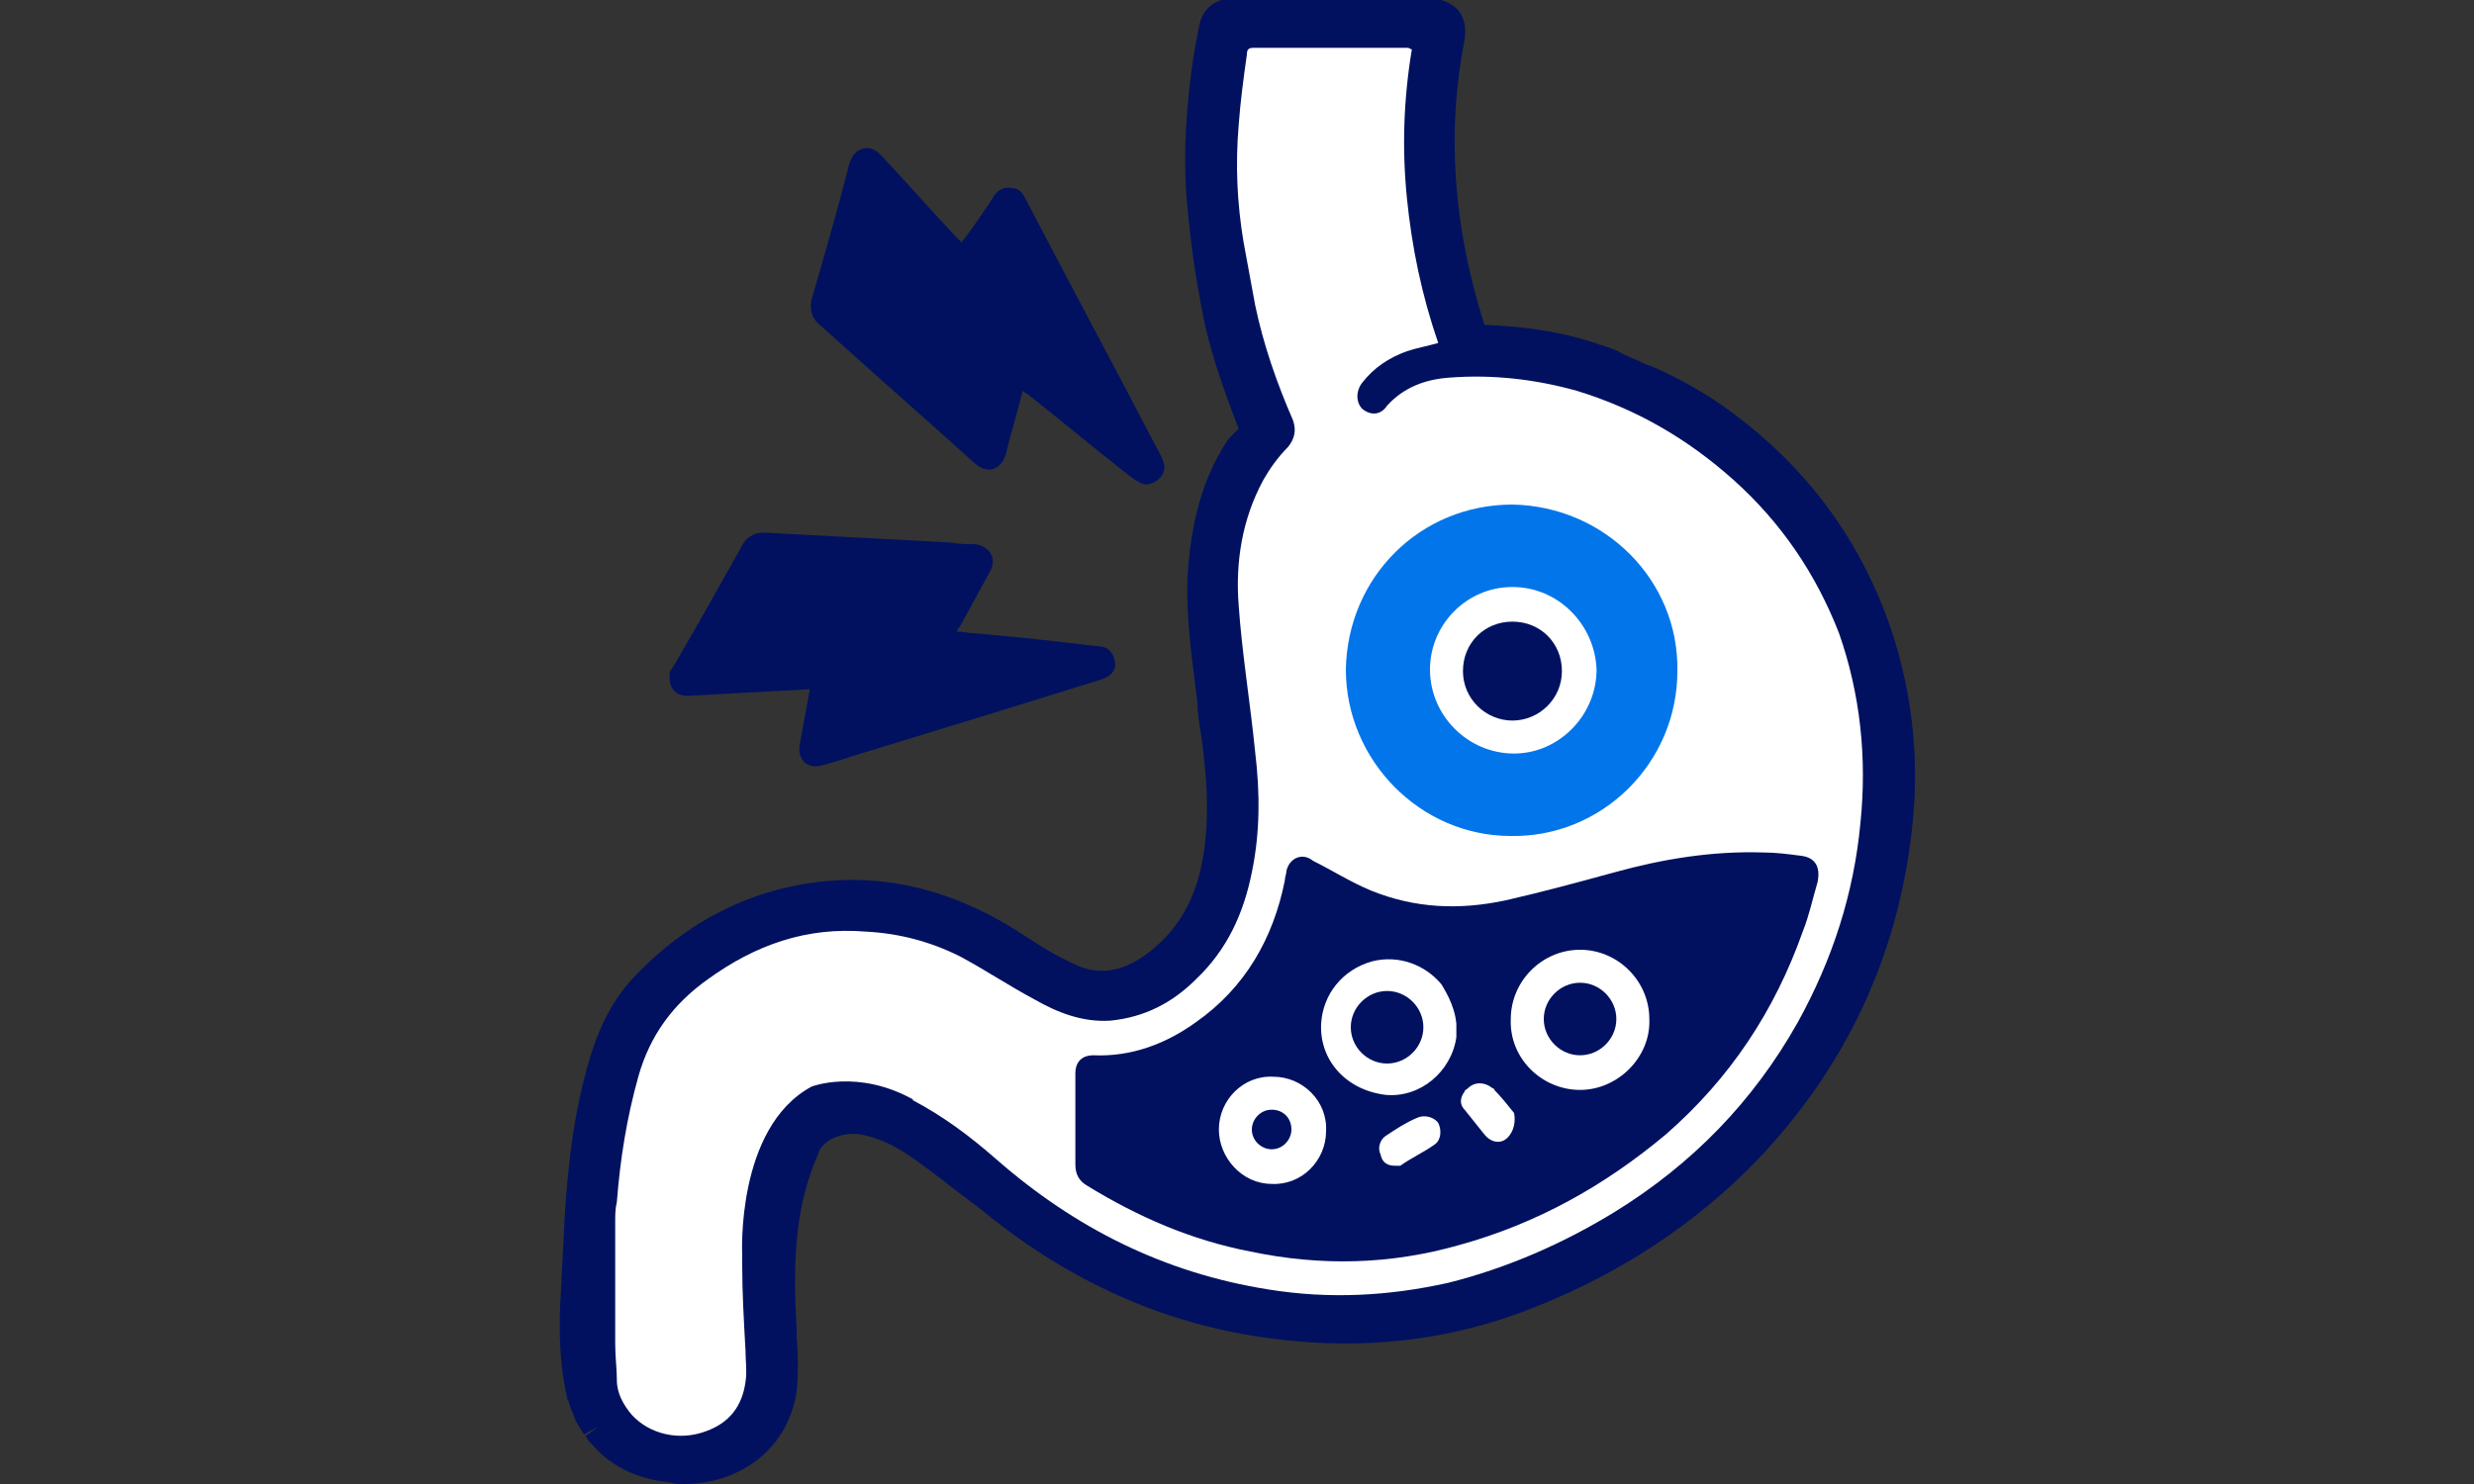 <svg enable-background="new 0 0 150 90" viewBox="0 0 150 90" xmlns="http://www.w3.org/2000/svg"><rect x="0" y="0" width="150" height="90" fill="#333333" stroke="none"/><path d="m113.8 39c-1.9-5.8-5.4-10.4-10.4-13.8-1.2-.8-2.4-1.5-3.7-2-.7-.3-1.4-.5-2.1-.9-.4-.2-.8-.3-1.2-.4-2.2-.7-4.4-1-6.7-1.1-.3 0-.5-.1-.6-.4-1.9-5.9-2.5-11.9-1.3-18 .2-.8-.3-1.4-1.1-1.4-4 0-7.9 0-11.9 0-.6 0-1 .3-1.1.9-.1.5-.2 1-.3 1.5-.5 3-.7 6.1-.4 9.1.2 2.1.5 4.1.9 6.2.5 2.4 1.3 4.8 2.3 7.1.1.1 0 .4-.1.5-.3.4-.6.7-.8 1.1-1.5 2.3-2 4.9-2.2 7.6-.1 3.1.4 6.2.8 9.3.4 2.9.6 5.7-.1 8.6-.5 2.3-1.7 4.3-3.6 5.7-1.7 1.3-3.6 1.7-5.6.7-1.1-.6-2.1-1.2-3.2-1.9-4.1-2.7-8.5-3.7-13.3-2.6-3.6.8-6.6 2.6-9 5.3-1.4 1.6-2.1 3.6-2.6 5.7-.4 1.7-.7 3.4-.9 5.1s-.2 1.4-.3 3.8l-.2 4s-.3 3.3.5 6v.1c0 .1 0 .1.1.2 0 .1.1.3.1.4.1.3.2.5.3.7.1.1.1.2.2.3 0 .1.1.2.2.2.1.1.1.2.2.3 0 .1.1.1.1.1 1 1.1 2.3 1.8 4 2 2.9.4 6.1-1.2 6.6-4.7.2-1.2.1-2.4 0-3.6-.2-3.8-.2-7.5 1.4-11.1.1-.2.2-.4.4-.6.2-.3 1.3-1.4 3.4-1.2 1.2.2 2.2.7 3.2 1.4 1.5 1.1 2.9 2.2 4.3 3.3 5.1 4.3 10.9 7 17.5 7.8 5.2.7 10.3 0 15.2-1.9s9.4-4.7 13.1-8.5c5.2-5.5 8.3-12 9.2-19.5.2-3.8-.1-7.7-1.3-11.4z" fill="#01115f"/><path d="m41.5 90c-.3 0-.6 0-.9-.1-2-.2-3.6-1-4.7-2.3 0 0-.1-.1-.2-.2s-.1-.2-.2-.3l.8-.6-.9.5c0-.1-.1-.1-.1-.2-.1-.1-.1-.2-.2-.3-.2-.3-.3-.6-.4-.9-.1-.1-.1-.3-.2-.5 0-.1 0-.1-.1-.2v-.1c-.7-2.8-.4-6.2-.4-6.3l.2-3.9c.1-2.4.3-3.8.3-3.9.2-1.9.5-3.6.9-5.2.5-2 1.2-4.2 2.9-6.1 2.7-2.9 5.9-4.8 9.5-5.6 4.9-1.1 9.6-.1 14.1 2.8 1.2.8 2.2 1.4 3.1 1.8 1.5.8 3 .6 4.6-.6s2.7-2.9 3.2-5.1c.6-2.7.4-5.5 0-8.3-.1-.6-.2-1.2-.2-1.8-.3-2.5-.7-5-.6-7.6.2-3.3.9-5.9 2.3-8.1.1-.2.3-.4.5-.6.1-.1.2-.2.3-.3-1-2.6-1.8-4.9-2.2-7.1-.4-2-.7-4.1-.9-6.3-.3-3-.1-6.2.4-9.4.1-.5.2-1.1.3-1.6.2-1.1 1-1.7 2.1-1.7h11.9c.7 0 1.3.3 1.7.7.4.5.5 1.1.4 1.8-1.1 5.6-.7 11.3 1.2 17.3 2.4.1 4.6.4 6.7 1.1.1 0 .2.1.3.1.3.1.7.2 1.1.4.5.3 1.1.5 1.7.8l.3.1c1.2.5 2.5 1.2 3.9 2.1 5.3 3.6 8.9 8.4 10.8 14.3 1.2 3.8 1.6 7.8 1.1 11.9-.9 7.7-4.1 14.4-9.5 20-3.6 3.7-8.1 6.7-13.4 8.8-5 2-10.3 2.6-15.7 1.9-6.6-.8-12.6-3.5-18-8-1.4-1-2.8-2.2-4.3-3.2-.9-.6-1.8-1-2.8-1.2-1.5-.2-2.3.6-2.4.8-.1.1-.2.3-.2.4-1.5 3.4-1.5 6.9-1.3 10.6v.5c.1 1.1.1 2.2 0 3.3-.6 3.8-3.8 5.6-6.8 5.6zm10.3-34.6c-1.2 0-2.3.1-3.5.4-3.2.7-6.1 2.4-8.5 5-1.2 1.3-1.9 3.1-2.4 5.2-.4 1.5-.7 3.1-.9 4.9 0 0-.2 1.5-.3 3.7l-.2 4c0 .1-.3 3.2.5 5.7v.1.1c0 .1.1.2.1.4l.3.6v.1c0 .1.1.1.1.2l.2.3s0 .1.1.1l.1.1c.8.9 1.9 1.5 3.4 1.7 2.4.3 5.1-1 5.5-3.9.1-.9.1-1.9 0-2.9v-.5c-.2-3.8-.2-7.8 1.4-11.5.1-.2.2-.5.4-.8.4-.5 1.7-1.9 4.3-1.6 1.4.3 2.6.8 3.7 1.6 1.5 1.1 3 2.2 4.4 3.4 5.1 4.2 10.8 6.8 17 7.6 5 .6 10 0 14.7-1.8 5.1-2 9.3-4.7 12.7-8.3 5.1-5.3 8.1-11.6 8.9-18.9.5-3.9.1-7.6-1-11.1-1.7-5.4-5.1-9.9-10-13.3-1.3-.9-2.4-1.5-3.5-1.9l-.3-.1c-.7-.3-1.3-.5-2-.9-.1-.1-.4-.1-.6-.2-.1 0-.3-.1-.4-.1-2-.6-4.2-1-6.4-1-.8 0-1.3-.4-1.5-1.1-2.1-6.3-2.5-12.5-1.4-18.5 0-.1 0-.2 0-.2h-.1c-4 0-7.9 0-11.9 0-.1 0-.1 0-.1 0v.1c-.1.5-.2 1-.3 1.5-.5 3-.6 6-.4 8.9.2 2.1.5 4.1.9 6.1.4 2.1 1.2 4.4 2.2 6.9.2.5.1 1.1-.2 1.4-.1.2-.3.4-.5.6-.1.2-.3.3-.4.5-1.2 1.9-1.9 4.2-2 7.1-.1 2.4.2 4.8.5 7.3.1.6.2 1.2.2 1.8.4 2.9.6 5.9-.1 9-.6 2.8-2 4.8-4 6.3-2.2 1.6-4.4 1.9-6.6.8-1-.5-2-1.1-3.3-1.9-2.7-2.1-5.7-3-8.8-3z" fill="#01115f"/><path d="m112.8 49.9c-.4 4.3-1.7 8.3-3.8 12.1-2.7 4.8-6.4 8.6-11.1 11.5-3.1 1.9-6.5 3.4-10.1 4.3-3.6.8-7.2 1-10.9.4-6.3-1-11.7-3.7-16.5-7.9-1.6-1.4-3.2-2.6-5.1-3.6h.1c-3.4-1.9-6.2-.8-6.2-.8-4.6 2.5-4.2 10.2-4.2 10.2v.6c0 1.7.1 3.4.2 5.2 0 .6.1 1.3 0 1.9-.2 1.5-1 2.5-2.4 3-1.6.6-3.4.2-4.5-1-.5-.6-.9-1.3-.9-2.1 0-.7-.1-1.4-.1-2.2v-7.4c0-.4 0-.8.1-1.2.2-2.6.6-5.1 1.3-7.6s2.1-4.4 4.2-5.9c2.9-2.1 6-3.2 9.6-2.9 2 .1 3.9.6 5.7 1.5 1.5.8 3 1.8 4.5 2.6 1.4.8 2.9 1.4 4.6 1.3 2.1-.2 3.8-1.1 5.2-2.5 1.9-1.8 2.9-4 3.4-6.5.5-2.4.5-4.8.2-7.3-.3-3-.8-6-1-8.9-.2-2.6.2-5.2 1.5-7.6.4-.7.9-1.4 1.5-2 .4-.5.5-1 .3-1.6-1-2.3-1.8-4.6-2.3-7l-.7-3.8c-.4-2.4-.5-4.7-.3-7.1.1-1.4.3-2.9.5-4.3 0-.3.1-.4.4-.4h9.3c.1 0 .1 0 .3.1-.5 3-.6 6-.3 9s.9 5.9 1.9 8.8c-.7.2-1.3.3-1.9.5-1.1.4-2 1-2.7 1.9-.4.5-.4 1.2 0 1.6.5.4 1.1.4 1.5-.2 1-1.1 2.3-1.6 3.8-1.7 2.6-.2 5.2.1 7.7.8 3.6 1.1 6.7 2.9 9.5 5.4 2.9 2.6 5 5.7 6.4 9.3 1.3 3.7 1.7 7.6 1.3 11.5z" fill="#fff"/><path d="m49.7 19.7c3.1 2.8 6.3 5.6 9.4 8.4.8.7 1.6.4 1.9-.6.3-1.3.7-2.5 1-3.8.1.1.3.2.3.2 1.9 1.5 3.7 3 5.6 4.5.4.3.7.6 1.1.8.4.3.8.2 1.2-.1s.5-.8.3-1.2c-.1-.3-.3-.6-.4-.8-2.6-5-5.3-10-7.9-15-.2-.4-.4-.7-.9-.7-.5-.1-.9.2-1.1.6-.6.9-1.2 1.8-1.9 2.7-.2-.2-.3-.3-.4-.4-1.5-1.6-2.9-3.2-4.4-4.8-.3-.3-.6-.6-1.1-.5s-.7.4-.9.9c-.7 2.8-1.5 5.5-2.3 8.3-.1.6 0 1.1.5 1.5z" fill="#01115f"/><path d="m109.2 51.9c-.8-.1-1.5-.2-2.3-.2-3.1-.1-6.1.4-9 1.2-2.2.6-4.4 1.2-6.6 1.7-2.8.6-5.5.5-8.2-.6-1.2-.5-2.3-1.2-3.5-1.8-.6-.5-1.4-.2-1.6.6 0 .2-.1.4-.1.6-.7 3.5-2.4 6.5-5.4 8.6-1.8 1.3-3.9 2.1-6.2 2-.7 0-1.1.4-1.1 1.1v2.8 2.7c0 .6.2 1 .7 1.3 3.1 1.9 6.3 3.3 9.9 4 4.3.9 8.5.8 12.7-.4 4.7-1.3 8.8-3.6 12.5-6.7 3.9-3.4 6.6-7.5 8.3-12.3.4-1 .6-2 .9-3 .2-1-.2-1.5-1-1.6zm-32.1 19.9c-1.8 0-3.2-1.6-3.2-3.3 0-1.8 1.5-3.3 3.3-3.2 1.8 0 3.3 1.5 3.2 3.3 0 1.8-1.5 3.3-3.3 3.2zm3-9.7c.1-1.8 1.3-3.3 3.1-3.8 1.6-.4 3.2.2 4.2 1.4.1.2.8 1.2.9 2.4v.8c-.3 2.1-2.2 3.7-4.3 3.5-2.4-.3-4-2.1-3.9-4.3zm6.9 7.3c-.7.5-1.4.8-2.1 1.3-.1 0-.2 0-.3 0-.5 0-.8-.2-.9-.7-.2-.4 0-.9.3-1.1.6-.4 1.2-.8 1.9-1.1.4-.2 1-.1 1.3.3.2.4.2 1-.2 1.3zm4.4-.4c-.4.4-1 .3-1.4-.2s-.8-1-1.2-1.5c-.3-.3-.3-.7 0-1.1 0-.1.1-.1.2-.2.4-.4 1-.4 1.5 0 0 0 .1 0 .1.1.4.4.8.9 1.2 1.4.1.5 0 1.1-.4 1.5zm4.4-2.9c-2.3 0-4.3-1.9-4.2-4.3 0-2.3 1.9-4.2 4.2-4.2s4.2 1.9 4.2 4.2c.1 2.3-1.9 4.3-4.2 4.3z" fill="#01115f"/><path d="m91.6 50.7c5.5.1 10.1-4.4 10.1-10 .1-5.5-4.4-10-10-10.1-5.6 0-10 4.4-10.1 10 0 5.5 4.5 10.1 10 10.1zm.1-15.1c2.8 0 5 2.3 5.1 5 0 2.8-2.3 5.1-5 5.1-2.8 0-5.1-2.3-5.1-5.1 0-2.7 2.2-5 5-5z" fill="#0275ea"/><g fill="#01115f"><path d="m95.8 59.6c-1.2 0-2.2 1-2.2 2.2s1 2.2 2.2 2.2 2.2-1 2.2-2.2-1-2.2-2.2-2.2z"/><path d="m77.1 67.3c-.7 0-1.2.6-1.2 1.2 0 .7.6 1.2 1.2 1.2.7 0 1.2-.6 1.2-1.2 0-.7-.5-1.2-1.2-1.2z"/><path d="m91.7 43.7c1.6 0 3-1.3 3-3s-1.3-3-3-3-3 1.3-3 3 1.4 3 3 3z"/><path d="m41.7 42.2 7.4-.4c-.2 1.1-.4 2.2-.6 3.3-.2 1 .5 1.6 1.4 1.3.8-.2 1.6-.5 2.3-.7 4.9-1.5 9.8-3 14.6-4.5.6-.2.9-.6.8-1.1s-.4-.9-1-.9c-2.5-.3-5.1-.6-7.6-.8-.3 0-.6-.1-1-.1.1-.2.1-.2.2-.3.6-1.1 1.2-2.2 1.8-3.3.5-.8 0-1.6-.9-1.7-.5 0-1 0-1.5-.1-3.8-.2-7.5-.4-11.3-.6-.5 0-.9.2-1.2.6-1.4 2.5-2.8 5-4.2 7.4-.1.1-.1.2-.2.3-.1.1-.1.2-.1.3-.1 1.4 1.1 1.3 1.1 1.3z"/><path d="m86.3 62.3c0-1.2-1-2.2-2.2-2.2s-2.2 1-2.2 2.2 1 2.2 2.2 2.2 2.2-1 2.2-2.2z"/></g></svg>